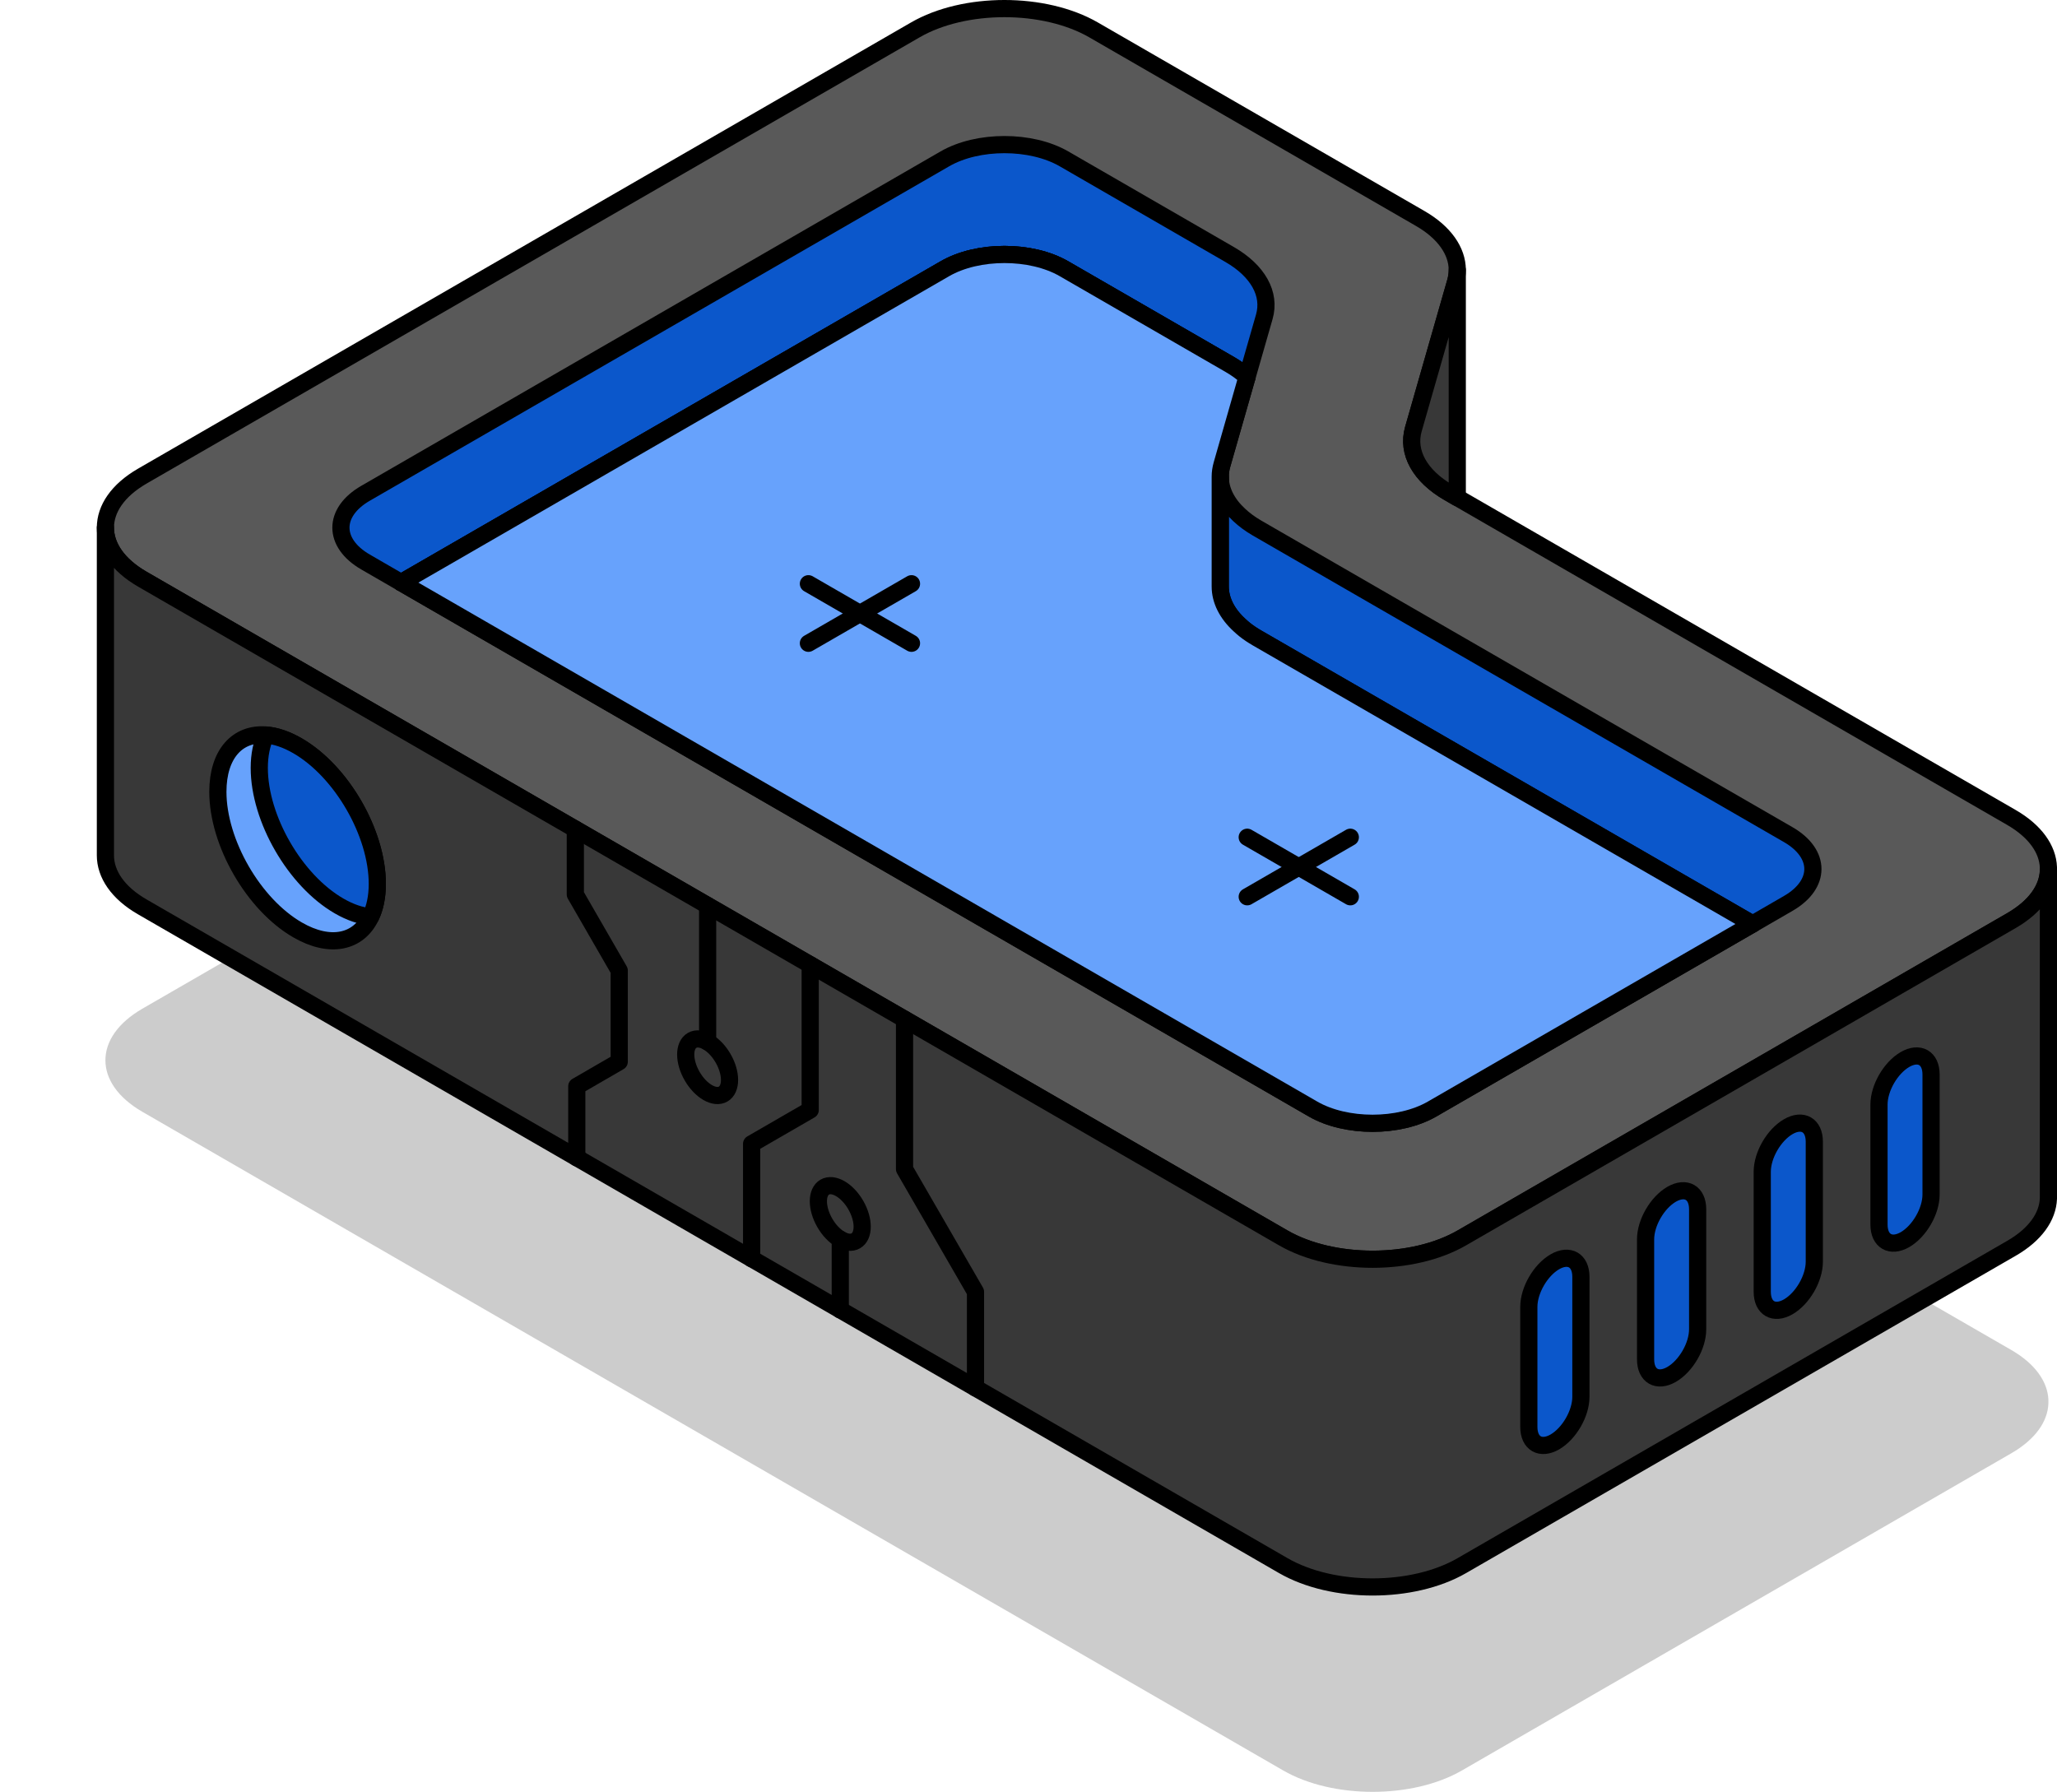 <?xml version="1.0" encoding="UTF-8"?><svg id="Layer_1" xmlns="http://www.w3.org/2000/svg" xmlns:xlink="http://www.w3.org/1999/xlink" viewBox="0 0 239.44 208.58"><defs><style>.cls-1{filter:url(#outer-glow-4);}.cls-1,.cls-2,.cls-3,.cls-4,.cls-5,.cls-6,.cls-7,.cls-8,.cls-9{fill:#67a2fc;}.cls-2{filter:url(#outer-glow-3);}.cls-3{filter:url(#outer-glow-8);}.cls-4{filter:url(#outer-glow-6);}.cls-5{filter:url(#outer-glow-7);}.cls-6{filter:url(#outer-glow-5);}.cls-10{fill:#595959;}.cls-10,.cls-11,.cls-12,.cls-13,.cls-7,.cls-8,.cls-9{stroke:#000;stroke-linecap:round;stroke-linejoin:round;stroke-width:2px;}.cls-11{fill:#0b57cb;}.cls-12{fill:#383838;}.cls-13{fill:none;}.cls-14{opacity:.2;}.cls-7{filter:url(#outer-glow-1);}.cls-8{filter:url(#outer-glow-2);}.cls-9{filter:url(#outer-glow-9);}</style><filter id="outer-glow-1" filterUnits="userSpaceOnUse"><feOffset dx="0" dy="0"/><feGaussianBlur result="blur" stdDeviation="8"/><feFlood flood-color="#67a2fc" flood-opacity="1"/><feComposite in2="blur" operator="in"/><feComposite in="SourceGraphic"/></filter><filter id="outer-glow-2" filterUnits="userSpaceOnUse"><feOffset dx="0" dy="0"/><feGaussianBlur result="blur-2" stdDeviation="8"/><feFlood flood-color="#67a2fc" flood-opacity="1"/><feComposite in2="blur-2" operator="in"/><feComposite in="SourceGraphic"/></filter><filter id="outer-glow-3" filterUnits="userSpaceOnUse"><feOffset dx="0" dy="0"/><feGaussianBlur result="blur-3" stdDeviation="8"/><feFlood flood-color="#67a2fc" flood-opacity="1"/><feComposite in2="blur-3" operator="in"/><feComposite in="SourceGraphic"/></filter><filter id="outer-glow-4" filterUnits="userSpaceOnUse"><feOffset dx="0" dy="0"/><feGaussianBlur result="blur-4" stdDeviation="8"/><feFlood flood-color="#67a2fc" flood-opacity="1"/><feComposite in2="blur-4" operator="in"/><feComposite in="SourceGraphic"/></filter><filter id="outer-glow-5" filterUnits="userSpaceOnUse"><feOffset dx="0" dy="0"/><feGaussianBlur result="blur-5" stdDeviation="8"/><feFlood flood-color="#67a2fc" flood-opacity="1"/><feComposite in2="blur-5" operator="in"/><feComposite in="SourceGraphic"/></filter><filter id="outer-glow-6" filterUnits="userSpaceOnUse"><feOffset dx="0" dy="0"/><feGaussianBlur result="blur-6" stdDeviation="8"/><feFlood flood-color="#67a2fc" flood-opacity="1"/><feComposite in2="blur-6" operator="in"/><feComposite in="SourceGraphic"/></filter><filter id="outer-glow-7" filterUnits="userSpaceOnUse"><feOffset dx="0" dy="0"/><feGaussianBlur result="blur-7" stdDeviation="8"/><feFlood flood-color="#67a2fc" flood-opacity="1"/><feComposite in2="blur-7" operator="in"/><feComposite in="SourceGraphic"/></filter><filter id="outer-glow-8" filterUnits="userSpaceOnUse"><feOffset dx="0" dy="0"/><feGaussianBlur result="blur-8" stdDeviation="8"/><feFlood flood-color="#67a2fc" flood-opacity="1"/><feComposite in2="blur-8" operator="in"/><feComposite in="SourceGraphic"/></filter><filter id="outer-glow-9" filterUnits="userSpaceOnUse"><feOffset dx="0" dy="0"/><feGaussianBlur result="blur-9" stdDeviation="8"/><feFlood flood-color="#67a2fc" flood-opacity="1"/><feComposite in2="blur-9" operator="in"/><feComposite in="SourceGraphic"/></filter></defs><path class="cls-14" d="M238.44,162.96v.41c-.08,2.11-1.52,4.18-4.3,5.79l-22.65,13.08-41.33,23.86c-5.73,3.31-15.04,3.31-20.78,0l-110.16-63.6-22.65-13.08c-2.87-1.66-4.3-3.82-4.3-6s1.43-4.34,4.3-6l89.96-51.93c5.73-3.32,15.04-3.32,20.78,0l38.02,21.95c2.77,1.6,4.3,3.76,4.3,5.99,0,.46-.07,.93-.2,1.39l-4.91,17.14c-.77,2.7,.76,5.45,4.11,7.38l1,.58,64.51,37.24c2.78,1.61,4.22,3.7,4.3,5.8Z"/><path class="cls-10" d="M238.44,100.96v.41c-.08,2.11-1.52,4.18-4.3,5.79l-22.65,13.08-41.33,23.86c-5.73,3.31-15.04,3.31-20.78,0L39.22,80.5l-22.65-13.08c-2.87-1.66-4.3-3.82-4.3-6s1.43-4.34,4.3-6L106.53,3.49c5.73-3.32,15.04-3.32,20.78,0l38.02,21.95c2.77,1.6,4.3,3.76,4.3,5.99,0,.46-.07,.93-.2,1.39l-4.91,17.14c-.77,2.7,.76,5.45,4.11,7.38l1,.58,64.51,37.24c2.78,1.61,4.22,3.7,4.3,5.8Z"/><path class="cls-11" d="M147.17,36.87l-2.01,7.01c-.57-.52-1.24-1.01-2.02-1.46l-19.29-11.14c-3.83-2.21-10.03-2.21-13.86,0l-63.29,36.54-4.15-2.4c-3.82-2.21-3.82-5.79,0-8L109.99,18.49c3.83-2.21,10.03-2.21,13.86,0l19.29,11.14c3.29,1.9,4.79,4.59,4.03,7.24Z"/><path class="cls-7" d="M204.01,107.56l-37.31,21.54c-3.83,2.21-10.03,2.21-13.86,0L46.7,67.82,109.99,31.28c3.83-2.21,10.03-2.21,13.86,0l19.29,11.14c.78,.45,1.45,.94,2.02,1.46l-2.92,10.21c-.13,.46-.2,.93-.2,1.39v12.79c0,1.6,.79,3.17,2.26,4.51,.19,.19,.4,.36,.61,.53,.43,.34,.91,.66,1.43,.96l57.67,33.29Z"/><path class="cls-11" d="M208.16,105.16l-4.15,2.4-57.67-33.29c-.52-.3-1-.62-1.43-.96-.21-.17-.42-.35-.61-.53-1.47-1.34-2.26-2.91-2.26-4.51v-12.79c0,1.58,.76,3.12,2.19,4.45,.59,.56,1.3,1.08,2.11,1.55l61.82,35.68c3.82,2.21,3.82,5.79,0,8Z"/><path class="cls-8" d="M204.01,107.56l-37.31,21.54c-3.83,2.21-10.03,2.21-13.86,0L46.7,67.82,109.99,31.28c3.83-2.21,10.03-2.21,13.86,0l19.29,11.14c.78,.45,1.45,.94,2.02,1.46l-2.92,10.21c-.13,.46-.2,.93-.2,1.39v12.79c0,1.6,.79,3.17,2.26,4.51,.19,.18,.4,.36,.61,.53,.43,.34,.91,.66,1.43,.96l57.67,33.29Z"/><ellipse class="cls-2" cx="116.2" cy="38.71" rx="4" ry="2.31"/><ellipse class="cls-1" cx="65.66" cy="67.87" rx="4" ry="2.31"/><ellipse class="cls-6" cx="159.94" cy="122.29" rx="4" ry="2.31"/><ellipse class="cls-4" cx="113.24" cy="95.39" rx="4" ry="2.31"/><ellipse class="cls-5" cx="184.53" cy="108.15" rx="4" ry="2.31"/><ellipse class="cls-3" cx="137.65" cy="81.19" rx="4" ry="2.31"/><path class="cls-12" d="M238.44,101.37v38.15c-.08,2.1-1.52,4.19-4.3,5.79l-63.98,36.94c-5.73,3.31-15.04,3.31-20.78,0L16.57,105.57c-2.87-1.65-4.3-3.83-4.3-6V61.42c0,2.18,1.43,4.34,4.3,6l22.65,13.08,110.16,63.6c5.74,3.31,15.05,3.31,20.78,0l41.33-23.86,22.65-13.08c2.78-1.61,4.22-3.68,4.3-5.79Z"/><g><path class="cls-11" d="M221.75,144.3h0c1.67-.97,3.03-3.31,3.03-5.25v-13.97c0-1.93-1.36-2.71-3.03-1.75h0c-1.67,.97-3.03,3.31-3.03,5.25v13.97c0,1.93,1.36,2.71,3.03,1.75Z"/><path class="cls-11" d="M208.16,152.12h0c1.67-.97,3.03-3.31,3.03-5.25v-13.97c0-1.93-1.36-2.71-3.03-1.75h0c-1.67,.97-3.03,3.31-3.03,5.25v13.97c0,1.93,1.36,2.71,3.03,1.75Z"/><path class="cls-11" d="M194.58,159.99h0c1.67-.97,3.03-3.31,3.03-5.25v-13.97c0-1.93-1.36-2.71-3.03-1.75h0c-1.67,.97-3.03,3.31-3.03,5.25v13.97c0,1.93,1.36,2.71,3.03,1.75Z"/><path class="cls-11" d="M180.99,167.85h0c1.67-.97,3.03-3.31,3.03-5.25v-13.97c0-1.93-1.36-2.71-3.03-1.75h0c-1.67,.97-3.03,3.31-3.03,5.25v13.97c0,1.93,1.36,2.71,3.03,1.75Z"/></g><polyline class="cls-13" points="94.31 112.31 94.31 129.21 87.49 133.15 87.49 146.52"/><polyline class="cls-13" points="105.29 118.65 105.29 136.09 113.55 150.38 113.55 161.56"/><line class="cls-10" x1="97.81" y1="152.48" x2="97.81" y2="144.26"/><line class="cls-10" x1="82.37" y1="121.28" x2="82.37" y2="105.42"/><polyline class="cls-13" points="67.14 134.77 67.14 126.45 72.08 123.59 72.08 112.98 66.97 104.12 66.97 96.52"/><ellipse class="cls-13" cx="97.81" cy="141.31" rx="2.08" ry="3.61" transform="translate(-57.55 67.84) rotate(-30)"/><ellipse class="cls-13" cx="82.37" cy="124.23" rx="2.08" ry="3.61" transform="translate(-51.08 57.83) rotate(-30)"/><g><path class="cls-9" d="M43.92,102.89c0,1.52-.28,2.8-.77,3.82-1.42,2.97-4.7,3.74-8.51,1.54-5.13-2.96-9.28-10.16-9.28-16.08,0-4.41,2.29-6.87,5.58-6.61,1.14,.08,2.39,.5,3.69,1.25,5.13,2.96,9.29,10.16,9.29,16.08Z"/><path class="cls-11" d="M43.92,102.89c0,1.52-.28,2.8-.77,3.82-1.14-.08-2.38-.5-3.68-1.25-5.13-2.96-9.29-10.16-9.29-16.07,0-1.52,.28-2.81,.76-3.83,1.14,.08,2.39,.5,3.69,1.25,5.13,2.96,9.29,10.16,9.29,16.08Z"/></g><path class="cls-12" d="M169.63,31.43v26.49l-1-.58c-3.35-1.93-4.88-4.68-4.11-7.38l4.91-17.14c.13-.46,.2-.93,.2-1.39Z"/><g><line class="cls-13" x1="157.18" y1="97.46" x2="145.18" y2="104.39"/><line class="cls-13" x1="157.18" y1="104.39" x2="145.18" y2="97.46"/></g><g><line class="cls-13" x1="106.1" y1="67.95" x2="94.1" y2="74.88"/><line class="cls-13" x1="106.1" y1="74.88" x2="94.1" y2="67.95"/></g></svg>